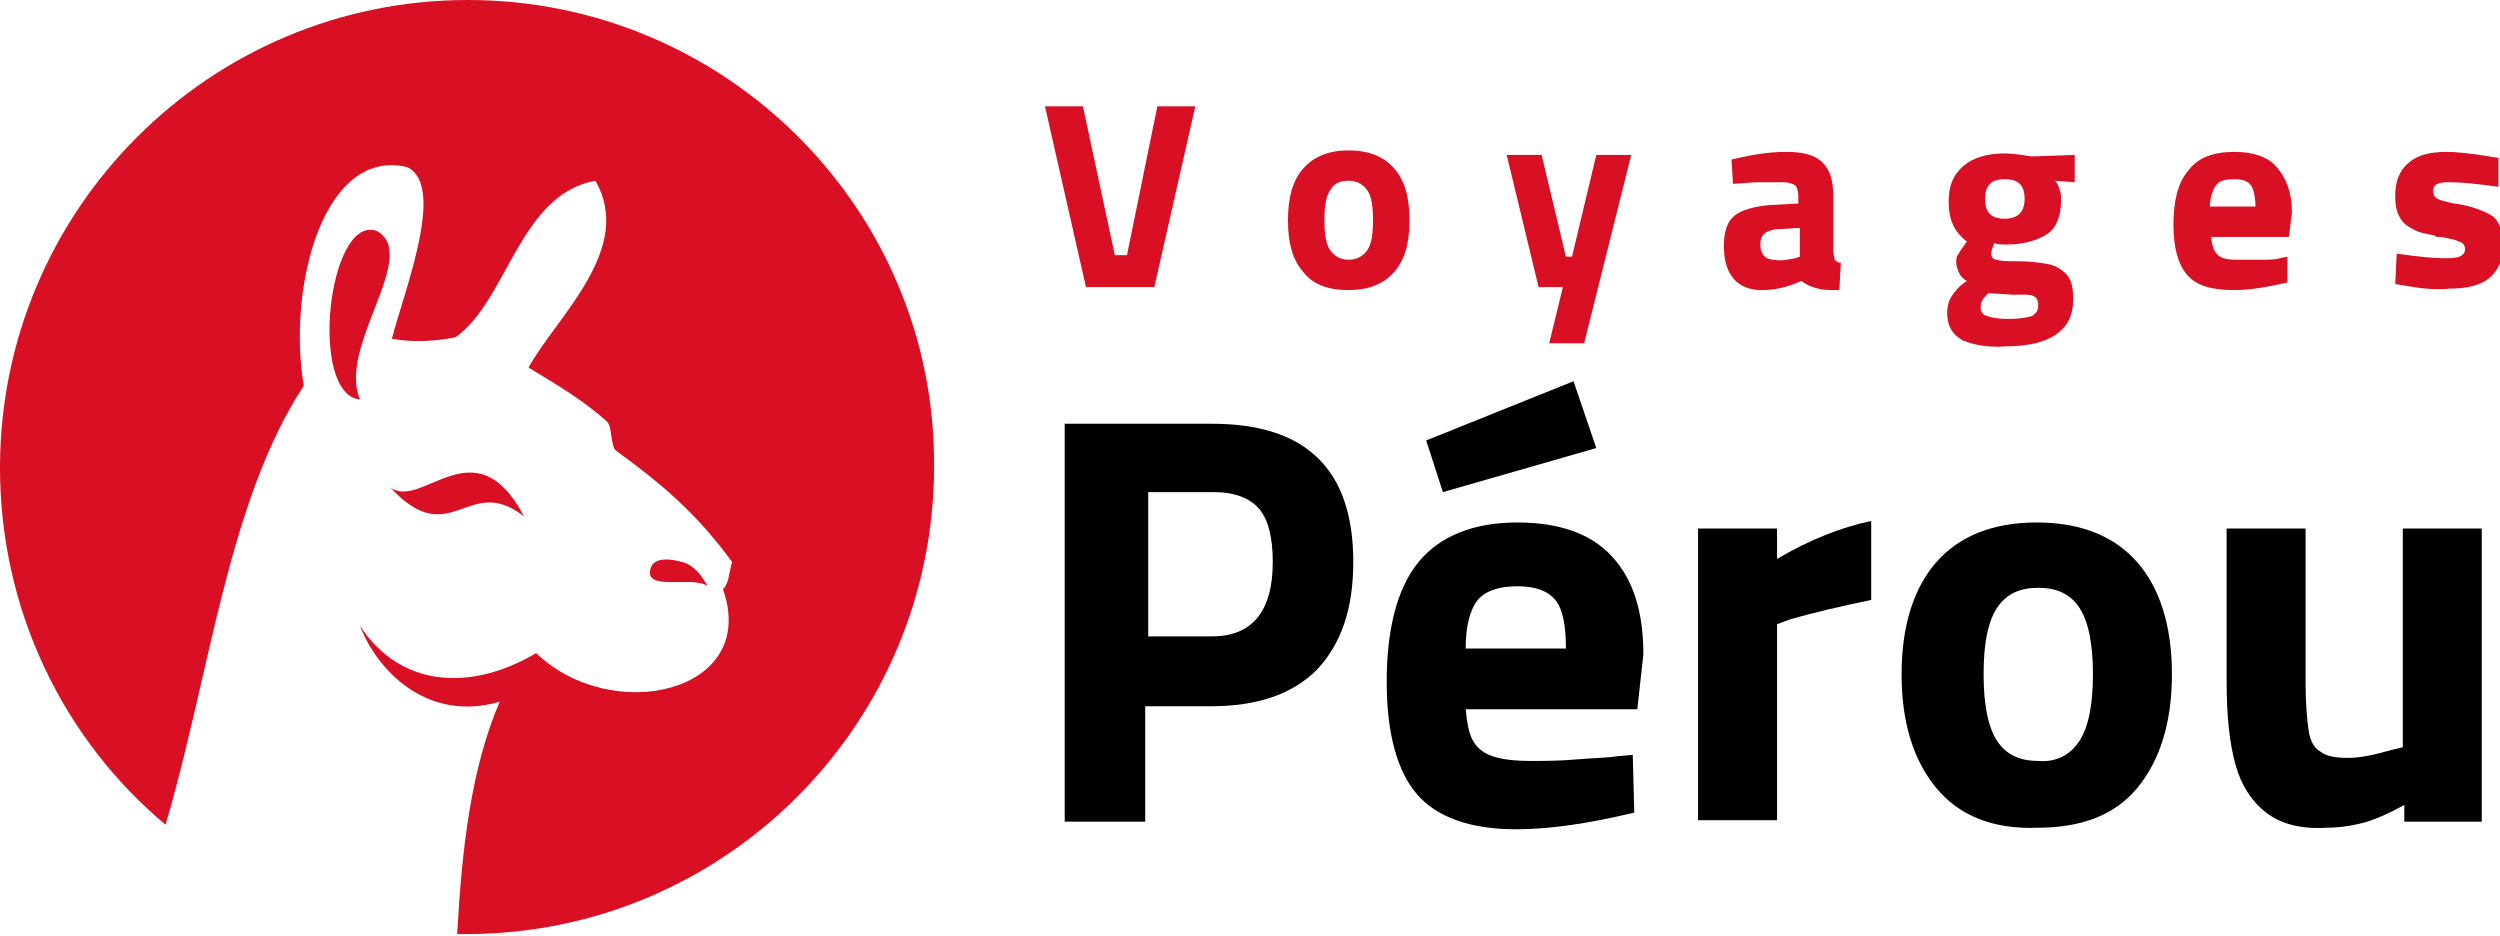 <?xml version="1.0" encoding="utf-8"?>
<!-- Generator: Adobe Illustrator 24.1.0, SVG Export Plug-In . SVG Version: 6.00 Build 0)  -->
<svg version="1.1" id="Layer_1" xmlns="http://www.w3.org/2000/svg" xmlns:xlink="http://www.w3.org/1999/xlink" x="0px" y="0px"
	 width="164.6px" height="61.6px" viewBox="0 0 164.6 61.6" style="enable-background:new 0 0 164.6 61.6;" xml:space="preserve">
<style type="text/css">
	.st0{fill:#D91023;}
</style>
<g>
	<g>
		<path class="st0" d="M30.8,0C13.8,0,0,13.8,0,30.8c0,9.4,4.2,17.9,10.9,23.5c2.9-9.8,4.1-21.3,9.1-28.9
			c-1.1-6.5,1.3-15.7,6.8-14.4c2.6,1.2-0.2,8.2-1,11.3c2.1,0.4,4.2-0.1,4.2-0.1c3.4-2.4,4.2-9.4,9.2-10.3c2.6,4.5-2.6,9-4.4,12.3
			c1.8,1.1,3.7,2.2,5.2,3.6c0.3,0.3,0.2,1.7,0.6,1.9c3.3,2.4,5.4,4.3,7.6,7.3c-0.2,0.7-0.2,1.4-0.6,1.8c2.4,6.8-7.3,9-12.3,4.2
			c-4.4,2.6-9,2.2-11.6-1.8c1.1,2.9,4.4,6.4,9.2,5c-1.9,4.4-2.5,9.8-2.8,15.3c0.2,0,0.4,0,0.6,0c17,0,30.8-13.8,30.8-30.8
			C61.6,13.8,47.8,0,30.8,0z"/>
		<path class="st0" d="M24.8,15.2c-3.2-1.1-4.5,10.8-1.1,11.1C22.2,22.8,27.7,16.8,24.8,15.2z"/>
		<path class="st0" d="M46.6,38.6c-0.4-0.7-0.9-1.4-1.7-1.6c-0.7-0.2-2-0.4-2.1,0.6C42.6,38.9,45.7,37.9,46.6,38.6z"/>
		<path class="st0" d="M34.5,34c-3.2-6.1-6.7-0.4-8.8-1.9C29.7,36.4,30.8,31.1,34.5,34z"/>
	</g>
</g>
<g>
	<g>
		<g>
			<path d="M70.2,27.9h9.6c6.2,0,9.3,3,9.3,9.1c0,3.1-0.8,5.4-2.4,7.1c-1.6,1.6-3.9,2.4-7,2.4h-4.3v7.6h-5.3V27.9z M79.8,41.9
				c2.6,0,4-1.6,4-4.9c0-1.6-0.3-2.8-0.9-3.5c-0.6-0.7-1.6-1.1-3-1.1h-4.3v9.5H79.8z"/>
			<path d="M93.3,52.3c-1.3-1.5-2-4-2-7.4c0-3.5,0.7-6.2,2.1-7.9c1.4-1.7,3.6-2.6,6.5-2.6c2.7,0,4.8,0.7,6.2,2.2
				c1.4,1.5,2.1,3.6,2.1,6.5l-0.4,3.6H96.5c0.1,0.9,0.2,1.6,0.5,2.1c0.3,0.5,0.7,0.8,1.3,1c0.6,0.2,1.4,0.3,2.5,0.3
				c0.8,0,1.9,0,3-0.1c1.2-0.1,2-0.1,2.6-0.2l1.1-0.1l0.1,3.8c-2.9,0.7-5.5,1.1-7.8,1.1C96.8,54.6,94.6,53.8,93.3,52.3z M93.9,29
				l9.7-3.9l1.5,4.4l-10.1,2.9L93.9,29z M103.1,42.7c0-1.5-0.2-2.6-0.7-3.2c-0.5-0.6-1.3-0.9-2.5-0.9c-1.2,0-2.1,0.3-2.6,0.9
				c-0.5,0.6-0.8,1.7-0.8,3.2H103.1z"/>
			<path d="M111.9,34.8h5.1v2c2.2-1.3,4.3-2.1,6.2-2.5v5.2c-1.9,0.4-3.7,0.8-5.4,1.3l-0.8,0.3v12.9h-5.2V34.8z"/>
			<path d="M127.5,51.9c-1.5-1.8-2.3-4.3-2.3-7.5c0-3.2,0.8-5.7,2.3-7.4c1.5-1.7,3.7-2.6,6.6-2.6c2.9,0,5.1,0.9,6.6,2.6
				c1.5,1.7,2.3,4.2,2.3,7.4c0,3.2-0.8,5.7-2.3,7.5c-1.5,1.8-3.7,2.6-6.6,2.6C131.2,54.6,129,53.7,127.5,51.9z M136.9,48.8
				c0.6-0.9,0.9-2.4,0.9-4.4c0-2-0.3-3.5-0.9-4.4c-0.6-0.9-1.5-1.3-2.7-1.3c-1.2,0-2.1,0.4-2.7,1.3c-0.6,0.9-0.9,2.3-0.9,4.4
				c0,2,0.3,3.5,0.9,4.4c0.6,0.9,1.5,1.3,2.7,1.3C135.4,50.2,136.3,49.7,136.9,48.8z"/>
			<path d="M149.2,53.5c-0.9-0.7-1.6-1.7-2-3.1c-0.4-1.4-0.6-3.2-0.6-5.6V34.8h5.2V45c0,1.4,0.1,2.4,0.2,3.1
				c0.1,0.7,0.4,1.2,0.8,1.4c0.4,0.3,1,0.4,1.8,0.4c0.6,0,1.1-0.1,1.6-0.2c0.5-0.1,1.1-0.3,2-0.5V34.8h5.2v19.3h-5.1V53
				c-1.1,0.6-2,1-2.8,1.2c-0.8,0.2-1.6,0.3-2.4,0.3C151.4,54.6,150.1,54.2,149.2,53.5z"/>
		</g>
	</g>
	<g>
		<path class="st0" d="M68.8,7h2.5l2.1,9.8h0.8L76.2,7h2.5L76,18.9h-4.5L68.8,7z"/>
		<path class="st0" d="M85.8,17.9c-0.7-0.8-1-1.9-1-3.4c0-1.5,0.3-2.6,1-3.4c0.7-0.8,1.7-1.2,3-1.2c1.3,0,2.3,0.4,3,1.2
			c0.7,0.8,1,1.9,1,3.4c0,1.5-0.3,2.6-1,3.4c-0.7,0.8-1.7,1.2-3,1.2C87.4,19.1,86.4,18.7,85.8,17.9z M90,16.5c0.3-0.4,0.4-1.1,0.4-2
			c0-0.9-0.1-1.6-0.4-2c-0.3-0.4-0.7-0.6-1.2-0.6c-0.6,0-1,0.2-1.2,0.6c-0.3,0.4-0.4,1.1-0.4,2c0,0.9,0.1,1.6,0.4,2
			c0.3,0.4,0.7,0.6,1.2,0.6C89.3,17.1,89.7,16.9,90,16.5z"/>
		<path class="st0" d="M102.9,18.9h-1.6l-2.1-8.7h2.3l1.6,6.7h0.4l1.6-6.7h2.3l-3.1,12.4h-2.3L102.9,18.9z"/>
		<path class="st0" d="M113.5,16.2c0-0.9,0.2-1.6,0.7-2c0.5-0.4,1.3-0.6,2.3-0.7l1.9-0.1v-0.5c0-0.3-0.1-0.6-0.2-0.7
			c-0.2-0.1-0.4-0.2-0.8-0.2c-0.4,0-0.9,0-1.6,0c-0.7,0-1.2,0.1-1.7,0.1l-0.1-1.6c1.3-0.3,2.4-0.5,3.6-0.5c1.1,0,1.9,0.2,2.4,0.7
			c0.5,0.5,0.7,1.2,0.7,2.2v3.6c0,0.3,0.1,0.5,0.1,0.6c0.1,0.1,0.2,0.2,0.4,0.2l-0.1,1.8c-0.6,0-1.1,0-1.4-0.1
			c-0.4-0.1-0.7-0.2-1.1-0.5c-0.9,0.4-1.7,0.6-2.6,0.6C114.4,19.1,113.5,18.1,113.5,16.2z M118.2,17l0.3-0.1V15l-1.6,0.1
			c-0.7,0.1-1,0.4-1,1c0,0.6,0.3,1,0.9,1C117.2,17.2,117.7,17.1,118.2,17z"/>
		<path class="st0" d="M129.2,22.4c-0.7-0.4-1-1-1-1.8c0-0.4,0.1-0.8,0.3-1.1c0.2-0.3,0.5-0.7,1-1c-0.2-0.1-0.4-0.3-0.5-0.5
			c-0.1-0.2-0.2-0.5-0.2-0.7c0-0.2,0-0.4,0.1-0.5c0.1-0.2,0.3-0.5,0.6-0.9c-0.8-0.6-1.2-1.4-1.2-2.6c0-1.1,0.3-1.8,1-2.4
			c0.6-0.5,1.5-0.8,2.7-0.8c0.5,0,1.1,0.1,1.8,0.2l2.8-0.1V12l-1.3-0.1c0.2,0.2,0.3,0.5,0.3,0.6c0.1,0.2,0.1,0.4,0.1,0.7
			c0,1-0.3,1.8-0.9,2.2c-0.6,0.4-1.5,0.7-2.7,0.7c-0.3,0-0.6,0-0.8-0.1c-0.1,0.3-0.2,0.5-0.2,0.7c0,0.2,0.1,0.4,0.4,0.4
			c0.2,0.1,0.7,0.1,1.3,0.1c0.9,0,1.6,0.1,2.1,0.2c0.5,0.1,0.9,0.4,1.2,0.7c0.3,0.4,0.4,0.9,0.4,1.6c0,1.1-0.4,1.8-1.1,2.3
			c-0.7,0.5-1.8,0.8-3.3,0.8C130.9,22.9,129.9,22.7,129.2,22.4z M133.8,20.8c0.3-0.2,0.4-0.4,0.4-0.7c0-0.3-0.1-0.5-0.3-0.6
			c-0.2-0.1-0.5-0.1-0.8-0.1c-0.3,0-0.5,0-0.6,0l-1.6-0.1c-0.3,0.3-0.5,0.6-0.5,0.9c0,0.3,0.1,0.5,0.4,0.6s0.7,0.2,1.4,0.2
			C133,21,133.5,20.9,133.8,20.8z M133.3,13.1c0-0.9-0.4-1.3-1.3-1.3c-0.9,0-1.3,0.4-1.3,1.3c0,0.9,0.4,1.3,1.3,1.3
			C132.9,14.4,133.3,13.9,133.3,13.1z"/>
		<path class="st0" d="M144,18.1c-0.6-0.7-0.9-1.8-0.9-3.3c0-1.6,0.3-2.8,1-3.6c0.6-0.8,1.6-1.2,3-1.2c1.2,0,2.2,0.3,2.8,1
			c0.6,0.7,1,1.6,1,3l-0.2,1.6h-5.1c0,0.4,0.1,0.7,0.2,0.9c0.1,0.2,0.3,0.4,0.6,0.5c0.3,0.1,0.7,0.1,1.1,0.1c0.4,0,0.8,0,1.4,0
			c0.5,0,0.9,0,1.2-0.1l0.5-0.1l0,1.7c-1.3,0.3-2.5,0.5-3.5,0.5C145.6,19.1,144.6,18.8,144,18.1z M148.5,13.7c0-0.7-0.1-1.2-0.3-1.5
			c-0.2-0.3-0.6-0.4-1.1-0.4c-0.6,0-1,0.1-1.2,0.4c-0.2,0.3-0.4,0.8-0.4,1.4H148.5z"/>
		<path class="st0" d="M158.3,18.8l-0.6-0.1l0.1-2c1.4,0.2,2.4,0.3,3.1,0.3c0.4,0,0.8,0,1-0.1c0.3-0.1,0.4-0.3,0.4-0.5
			c0-0.2-0.1-0.4-0.4-0.5c-0.2-0.1-0.6-0.2-1.2-0.3c-0.2,0-0.4,0-0.4-0.1c-0.6-0.1-1.1-0.2-1.4-0.4c-0.4-0.2-0.7-0.4-0.9-0.8
			c-0.2-0.3-0.3-0.8-0.3-1.4c0-1,0.3-1.7,0.9-2.2c0.6-0.5,1.4-0.7,2.5-0.7c0.6,0,1.6,0.1,2.8,0.3l0.6,0.1l0,1.9
			c-1.4-0.2-2.5-0.3-3.1-0.3c-0.4,0-0.7,0-0.9,0.1c-0.2,0.1-0.3,0.2-0.3,0.5c0,0.2,0.1,0.4,0.3,0.5c0.2,0.1,0.6,0.2,1.1,0.3l0.6,0.1
			c0.9,0.2,1.6,0.5,2,0.8c0.4,0.4,0.6,1,0.6,1.8c0,1-0.3,1.7-0.9,2.2c-0.6,0.5-1.5,0.7-2.6,0.7C160.4,19.1,159.4,19,158.3,18.8z"/>
	</g>
</g>
</svg>
